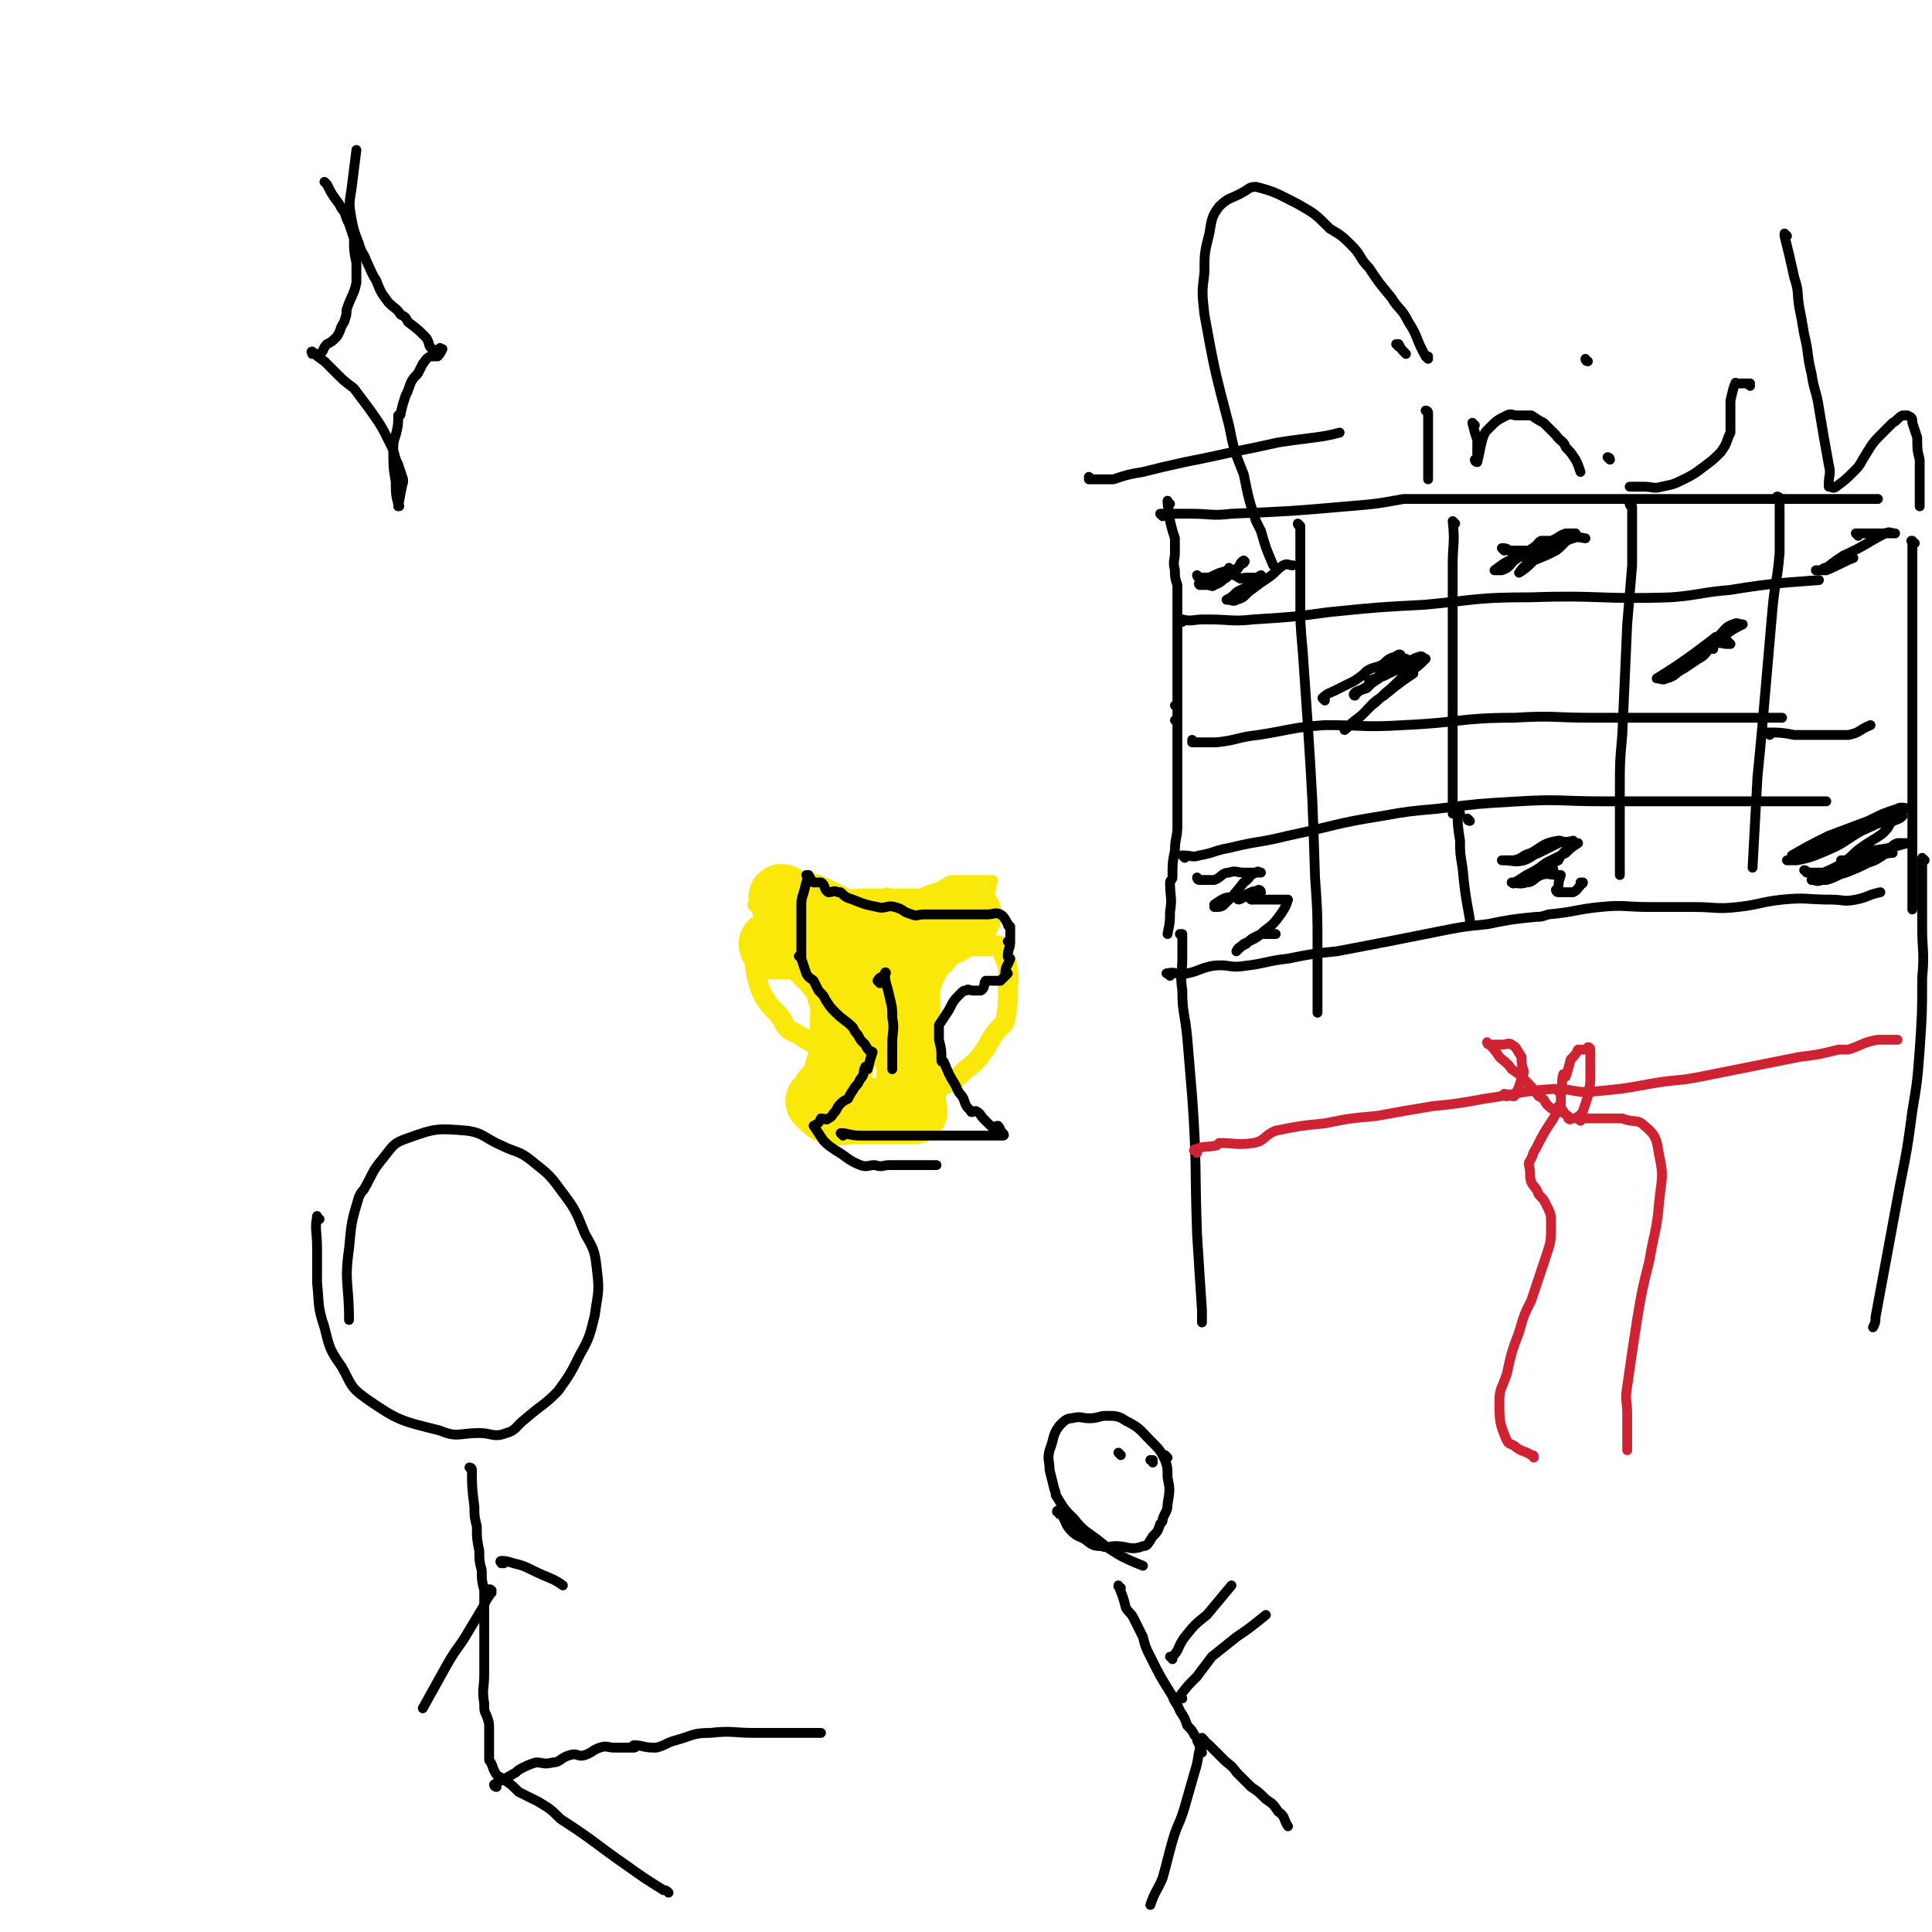 <svg viewBox='0 0 786 786' version='1.1' xmlns='http://www.w3.org/2000/svg' xmlns:xlink='http://www.w3.org/1999/xlink'><g fill='none' stroke='#000000' stroke-width='4' stroke-linecap='round' stroke-linejoin='round'><path d='M476,205c-1,0 -1,-1 -1,-1 0,0 0,0 0,0 0,0 0,0 0,0 0,1 0,0 0,0 0,0 0,0 0,0 0,0 0,0 0,0 0,1 0,-1 0,0 0,3 1,4 1,8 1,4 1,4 2,7 0,3 0,3 0,6 0,3 -1,3 0,7 0,3 0,3 1,6 0,0 0,0 0,0 0,7 0,7 0,15 0,4 0,4 0,7 0,1 0,1 0,2 0,3 0,3 0,6 0,5 0,5 0,9 0,0 0,0 0,0 0,2 0,2 0,4 0,0 0,0 0,0 0,3 0,3 0,6 0,0 0,0 0,0 0,1 0,0 -1,0 0,0 1,0 1,0 0,4 0,4 0,7 0,0 0,0 0,0 0,0 0,0 -1,-1 0,0 1,1 1,1 0,0 0,0 0,0 0,0 0,0 -1,-1 0,0 1,1 1,1 0,0 0,0 0,0 0,0 0,0 -1,-1 0,0 1,1 1,1 0,3 0,3 0,6 0,4 0,4 0,8 0,2 0,2 0,5 0,3 0,3 0,6 0,9 0,9 0,17 0,5 -1,5 -1,10 -1,5 -1,5 -1,11 0,1 -1,1 -1,2 0,6 1,6 0,12 0,4 0,4 -1,9 '/><path d='M473,210c0,0 -1,-1 -1,-1 0,0 0,0 1,0 0,0 0,0 0,0 0,1 -1,0 -1,0 0,0 0,0 1,0 1,0 1,0 3,0 4,0 4,0 8,0 9,0 9,1 17,0 24,-1 24,-1 47,-3 12,-1 12,-1 23,-3 2,0 2,0 5,0 11,0 11,0 23,0 11,0 11,0 22,0 12,0 12,0 23,0 14,0 14,0 29,0 6,0 6,0 13,0 12,0 12,0 25,0 14,0 14,0 28,0 7,0 7,0 13,0 6,0 6,0 12,0 '/><path d='M476,397c-1,-1 -1,-1 -1,-1 0,0 0,0 0,0 0,0 0,0 0,0 0,0 -1,0 0,0 3,-1 4,1 8,0 5,-1 5,-2 10,-3 7,-1 7,1 13,0 9,-1 9,-2 18,-3 10,-2 10,-2 20,-3 21,-4 21,-4 41,-8 10,-2 10,-2 20,-3 10,-2 10,-2 20,-3 2,0 2,0 5,-1 11,-1 11,-2 21,-3 10,-1 10,0 20,0 9,0 9,0 18,0 9,0 9,1 18,0 9,-1 9,-2 18,-3 10,-1 10,0 20,0 5,0 5,1 10,0 5,-1 5,-2 10,-3 '/><path d='M779,221c-1,0 -1,-1 -1,-1 -1,0 0,0 0,0 0,0 0,0 0,0 0,1 0,0 0,0 -1,0 0,0 0,0 0,0 0,0 0,0 0,1 0,0 0,0 -1,0 0,0 0,0 0,0 0,0 0,0 0,1 0,0 0,0 -1,0 0,0 0,0 0,0 0,0 0,0 0,1 0,0 0,0 -1,0 0,0 0,0 0,0 0,0 0,0 0,1 0,0 0,0 -1,0 0,0 0,0 0,0 0,0 0,0 0,15 0,15 0,30 0,2 0,2 0,4 0,12 0,12 0,24 0,12 0,12 0,24 0,12 0,12 0,24 0,10 0,10 0,21 0,11 0,16 0,23 '/><path d='M529,214c0,0 -1,0 -1,-1 0,0 1,1 1,1 0,0 0,0 0,0 0,0 -1,0 -1,-1 0,0 1,1 1,1 0,6 0,6 0,13 0,8 0,8 0,16 0,11 0,11 1,22 1,15 1,14 2,29 2,31 2,31 3,63 1,14 1,14 1,28 0,11 0,11 0,22 0,3 0,3 0,5 '/><path d='M592,213c0,0 -1,-1 -1,-1 0,0 0,0 0,0 0,0 0,0 0,0 1,1 0,0 0,0 0,0 0,0 0,0 1,9 0,9 0,18 0,4 0,4 0,9 0,9 0,9 0,18 0,17 0,17 0,34 0,20 0,20 0,40 '/><path d='M664,206c0,0 -1,0 -1,-1 0,0 0,1 1,1 0,0 0,0 0,0 0,0 -1,0 -1,-1 0,0 1,1 1,1 0,10 0,10 0,21 0,1 0,1 0,3 -1,12 -1,12 -2,24 -1,22 -1,22 -2,45 -1,11 -1,11 -1,22 0,18 0,18 0,35 '/><path d='M724,203c0,0 -1,-1 -1,-1 0,0 0,1 1,1 0,0 0,0 0,0 0,0 -1,-1 -1,-1 0,0 1,0 1,1 0,9 0,9 0,19 0,2 0,2 0,3 -1,12 -2,12 -3,24 -2,23 -2,23 -4,46 -1,11 -1,11 -2,21 -1,19 -1,19 -2,37 '/><path d='M481,253c0,0 -1,-1 -1,-1 0,0 0,0 1,0 0,0 0,0 0,0 0,1 -1,0 -1,0 0,0 0,0 1,0 4,1 4,0 9,0 1,0 1,0 1,0 10,0 10,1 19,0 16,-1 16,-1 31,-3 20,-2 20,-2 39,-3 21,-2 21,-3 43,-3 28,-1 28,1 57,0 12,-1 12,-2 24,-3 18,-3 24,-3 36,-4 '/><path d='M486,302c-1,0 -1,0 -1,-1 0,0 0,1 0,1 0,0 0,0 0,0 0,0 0,0 0,-1 0,0 0,1 0,1 1,0 1,0 3,0 3,0 3,0 7,0 9,-1 8,-2 17,-3 13,-2 13,-3 27,-4 16,0 16,1 32,0 23,-1 23,-3 45,-3 16,-1 16,0 31,0 21,0 21,0 42,0 18,0 18,0 36,0 '/><path d='M482,349c0,0 -1,-1 -1,-1 0,0 0,0 0,0 4,0 4,1 7,0 6,-1 6,-2 12,-3 12,-3 12,-2 24,-5 19,-4 19,-5 38,-8 11,-2 12,-2 23,-3 16,-2 16,-2 33,-3 17,-1 17,0 34,0 18,0 18,0 35,0 27,0 27,0 53,0 2,0 2,0 3,0 '/><path d='M488,358c0,0 -1,-1 -1,-1 0,0 0,1 1,1 0,0 0,0 0,0 0,0 -1,-1 -1,-1 0,0 0,1 1,1 0,0 0,0 0,0 1,0 1,0 3,0 2,0 2,0 3,0 3,-1 3,-3 6,-3 3,-1 3,0 6,0 3,0 3,0 5,0 1,0 1,0 2,0 0,0 0,0 0,0 -1,0 -1,-1 -2,0 -3,1 -2,2 -5,4 -4,5 -4,5 -8,9 -1,1 -2,1 -3,1 0,0 0,0 -1,0 0,0 0,0 0,0 1,0 0,0 0,-1 3,-2 4,-3 7,-3 2,-1 2,1 3,1 3,-1 2,-2 5,-3 2,-1 2,0 4,0 0,0 0,0 0,0 0,0 0,-1 -1,-1 -1,1 -1,2 -3,4 0,0 0,0 0,0 0,0 0,-1 -1,-1 0,0 1,1 1,1 2,0 2,0 4,0 2,0 2,0 5,0 1,0 1,0 3,0 2,0 2,0 3,0 0,0 0,0 0,0 -1,3 -1,3 -3,6 -3,4 -3,4 -7,7 -3,3 -4,3 -8,5 -2,2 -2,1 -3,3 0,0 0,0 0,0 2,-2 2,-2 4,-3 2,-2 2,-2 4,-3 2,-1 2,-1 4,-1 2,0 2,0 3,0 1,0 1,0 1,0 '/><path d='M488,235c0,0 -1,-1 -1,-1 0,0 0,1 1,1 0,0 0,0 0,0 0,0 -1,-1 -1,-1 0,0 0,1 1,1 0,0 0,0 0,0 2,0 2,0 4,0 5,-1 5,-1 10,-3 2,-1 2,-2 4,-3 0,0 0,0 0,-1 0,0 0,0 0,0 1,1 0,0 0,0 -2,1 -1,2 -3,4 -2,1 -2,1 -4,3 -2,1 -2,2 -5,3 -1,1 -1,0 -3,0 -2,0 -2,0 -3,0 0,0 0,0 0,0 1,0 -1,0 0,-1 1,-1 2,-1 4,-2 4,-2 4,-2 8,-3 1,0 0,0 1,0 0,0 0,0 0,0 0,0 -1,-1 -1,-1 0,0 0,0 1,1 0,0 0,0 0,0 0,0 -1,-1 -1,-1 0,0 0,0 1,1 0,0 0,0 0,0 1,2 1,2 3,3 1,1 1,0 3,0 2,0 2,0 4,0 1,0 1,0 2,0 0,0 0,0 0,0 1,0 0,-1 0,-1 -2,1 -2,2 -5,4 -2,2 -2,1 -5,3 -2,2 -2,2 -4,3 0,0 0,0 0,0 2,0 3,1 4,0 4,-1 3,-2 6,-4 4,-3 4,-3 7,-5 3,-2 3,-3 6,-5 2,-1 2,0 4,0 0,0 0,0 0,0 '/><path d='M539,285c0,0 -1,-1 -1,-1 0,0 1,0 1,0 0,0 0,0 0,0 0,1 -1,0 -1,0 2,-2 3,-2 5,-3 4,-2 4,-2 8,-4 3,-2 3,-2 5,-4 3,-2 4,-1 7,-3 2,-2 2,-2 5,-3 1,-1 2,-1 2,0 0,1 -2,2 -4,4 -2,2 -2,2 -4,4 -1,1 -1,1 -1,1 -3,2 -3,2 -6,4 -2,1 -2,1 -4,3 0,0 0,0 0,0 1,0 -1,0 0,-1 1,-1 2,-1 5,-2 3,-3 3,-3 6,-5 3,-2 3,-2 6,-3 2,-2 2,-2 4,-4 0,0 0,0 0,0 0,1 0,0 -1,0 -4,2 -4,3 -9,6 -2,2 -2,2 -4,3 0,1 0,1 0,1 0,0 0,0 0,0 0,0 -1,0 -1,-1 2,-1 3,-1 6,-2 4,-2 4,-2 7,-3 4,-3 4,-4 8,-5 1,0 1,1 2,1 0,0 0,0 0,0 -3,3 -3,3 -6,5 -4,3 -4,3 -8,7 -4,3 -4,4 -8,7 -5,5 -5,5 -11,10 0,0 0,0 0,0 0,0 0,0 0,0 3,-3 3,-3 7,-6 4,-4 4,-5 9,-8 6,-5 9,-7 12,-9 '/><path d='M598,334c0,0 -1,-1 -1,-1 0,0 0,1 1,1 0,0 0,0 0,0 0,0 -1,-1 -1,-1 '/><path d='M594,331c0,0 -1,-1 -1,-1 0,0 1,0 1,1 0,0 0,0 0,0 0,0 -1,-1 -1,-1 0,0 1,0 1,1 0,0 0,0 0,0 0,0 -1,-1 -1,-1 0,5 0,6 1,12 0,5 0,5 1,11 1,10 1,10 3,21 0,1 0,1 0,1 '/><path d='M632,354c0,-1 -1,-1 -1,-1 0,-1 0,0 0,0 0,0 0,0 0,0 1,0 0,0 0,0 0,-1 0,0 0,0 0,0 0,0 0,0 1,0 -1,0 0,0 0,-2 1,-2 3,-3 1,-2 1,-2 2,-3 2,-2 2,-2 4,-5 0,0 0,0 0,0 -3,1 -4,0 -6,1 -4,2 -4,2 -8,4 -3,1 -3,2 -6,3 -4,1 -4,0 -9,0 0,0 0,0 0,0 0,0 0,0 0,0 2,0 2,0 5,0 4,-1 3,-2 7,-3 5,-3 5,-4 11,-5 2,0 2,1 3,1 3,1 3,0 5,0 0,0 0,0 0,0 -3,2 -3,2 -5,4 -4,2 -4,2 -8,4 -4,3 -4,3 -8,5 -3,2 -3,2 -5,3 0,0 0,0 0,0 0,1 -1,0 -1,0 2,0 3,1 6,0 3,0 3,-2 6,-3 3,-1 3,0 7,0 0,0 0,0 1,0 0,0 0,0 0,0 -1,3 -1,3 -1,7 0,0 0,0 0,0 0,0 -1,-1 -1,-1 0,0 0,1 1,1 1,0 1,0 2,0 2,0 2,0 4,0 2,-1 2,-2 4,-4 0,0 0,0 0,0 0,1 -1,0 -1,0 '/><path d='M612,224c0,0 0,-1 -1,-1 0,0 1,0 1,1 0,0 0,0 0,0 0,0 -1,-1 -1,-1 1,0 2,0 3,1 2,0 2,0 4,0 2,0 3,0 5,0 2,-1 2,-3 4,-4 1,0 1,0 3,0 0,0 0,0 0,0 -1,0 -1,0 -2,0 -3,2 -3,2 -6,4 -3,2 -3,2 -6,4 -2,2 -2,3 -5,4 -1,0 -2,0 -3,0 0,0 0,0 0,0 4,-3 4,-3 8,-5 3,-1 3,0 7,-2 4,-2 3,-2 8,-5 3,-1 3,-2 6,-3 2,0 4,0 4,0 -1,1 -3,1 -6,3 -3,2 -3,2 -7,4 -3,2 -3,3 -6,5 -1,0 -1,0 -1,1 -2,1 -2,2 -3,3 0,0 0,0 0,0 3,-2 3,-2 6,-5 5,-2 5,-2 9,-4 4,-3 3,-4 7,-5 2,-1 4,0 5,0 '/><path d='M704,262c-1,0 -1,0 -1,-1 -1,0 0,1 0,1 0,0 0,0 0,0 0,0 0,0 0,-1 -1,0 0,1 0,1 0,0 0,0 0,0 -3,0 -3,-1 -5,0 -4,2 -3,4 -7,6 -3,2 -3,2 -6,4 -4,2 -3,3 -7,4 -2,1 -2,0 -4,0 0,0 0,0 0,0 8,-5 8,-5 15,-10 4,-3 4,-3 8,-6 1,-1 1,-1 2,-1 3,-3 3,-4 6,-5 2,-1 2,0 4,0 0,0 0,0 0,0 -4,2 -4,2 -8,5 -5,3 -5,3 -9,6 -5,3 -4,4 -9,7 -3,1 -3,1 -6,3 0,0 0,0 0,0 1,0 1,0 2,0 3,-2 3,-3 5,-5 5,-3 5,-3 10,-6 2,-1 2,0 3,0 0,-1 0,0 0,0 0,0 0,0 0,0 '/><path d='M756,218c0,0 -1,-1 -1,-1 0,0 0,0 1,0 0,0 0,0 0,0 0,1 -1,0 -1,0 0,0 0,0 1,0 0,0 0,0 0,0 2,0 2,0 4,0 3,0 3,0 6,0 1,0 1,0 2,0 2,0 2,0 3,0 0,0 0,0 0,0 -2,0 -2,-1 -4,0 -8,4 -8,5 -17,9 -3,2 -3,2 -7,5 -1,0 -1,0 -2,1 -1,0 -3,0 -2,0 0,0 2,0 4,0 5,-2 8,-4 11,-5 '/><path d='M720,299c0,0 0,-1 -1,-1 0,0 1,0 1,1 0,0 0,0 0,0 0,0 -1,-1 -1,-1 5,0 6,0 11,1 1,0 1,0 2,0 7,0 7,0 14,0 3,0 3,0 6,0 5,-1 4,-2 9,-4 '/><path d='M735,355c0,0 0,-1 -1,-1 0,0 1,0 1,1 0,0 0,0 0,0 1,0 1,0 2,0 3,0 3,0 5,0 7,-3 7,-4 14,-6 2,-1 3,-1 5,-1 2,0 2,0 4,0 1,0 1,0 1,0 0,0 0,0 0,0 -3,2 -3,2 -6,3 -4,2 -4,2 -9,4 -4,1 -4,2 -8,3 -3,0 -3,0 -6,0 0,0 0,0 0,0 2,0 2,1 4,0 4,-2 4,-3 8,-5 4,-2 5,-2 9,-3 6,-2 6,-2 11,-3 1,0 1,0 1,0 0,0 0,0 0,0 -3,0 -3,-1 -5,0 -4,1 -4,1 -8,3 -5,1 -5,1 -9,3 -5,2 -6,3 -10,5 0,0 0,-2 1,-2 2,0 3,1 6,0 3,-1 2,-2 6,-3 4,-2 4,-1 8,-3 4,-2 4,-2 8,-3 3,-2 2,-3 5,-4 2,0 2,0 4,0 0,0 0,0 0,0 -7,2 -7,2 -14,3 -1,0 -1,0 -2,1 -4,1 -4,2 -8,3 -2,0 -3,0 -3,0 0,0 1,0 2,0 3,-2 3,-3 6,-5 4,-3 5,-3 9,-6 2,-2 2,-2 3,-4 2,-2 3,-1 5,-3 0,0 0,0 0,0 -5,2 -5,2 -10,3 -11,5 -11,5 -23,10 -4,2 -4,2 -8,4 -2,1 -2,1 -5,1 0,0 -1,0 -1,0 1,0 2,0 4,0 5,-1 5,-1 10,-3 7,-3 7,-3 13,-7 5,-3 5,-3 10,-6 4,-3 4,-3 8,-5 1,-1 4,0 4,0 0,0 -2,-1 -4,0 -6,2 -6,2 -12,5 -8,3 -8,3 -16,6 -8,4 -8,4 -15,8 '/><path d='M481,381c0,0 -1,-1 -1,-1 0,0 0,0 1,0 0,0 0,0 0,0 0,1 -1,0 -1,0 0,0 0,0 1,0 0,0 0,0 0,0 0,5 0,5 0,10 0,6 -1,6 0,13 0,9 1,9 2,19 1,12 1,12 2,24 2,28 1,28 2,56 1,16 1,16 2,31 0,3 0,3 0,5 '/><path d='M783,350c0,0 -1,-1 -1,-1 0,0 0,1 0,1 0,0 0,0 0,0 1,0 0,-1 0,-1 0,0 0,1 0,1 0,0 0,0 0,0 0,7 0,7 0,15 0,6 0,6 0,12 0,10 1,10 0,21 0,14 0,14 -1,29 -1,13 -1,13 -3,25 -2,15 -2,15 -5,30 -5,27 -5,27 -10,54 0,2 0,2 -1,4 '/></g>
<g fill='none' stroke='#CF2233' stroke-width='4' stroke-linecap='round' stroke-linejoin='round'><path d='M487,469c0,-1 -1,-1 -1,-1 0,-1 0,0 0,0 0,0 0,0 0,0 1,0 -1,0 0,0 3,-2 4,-1 9,-2 1,-1 1,-1 1,-1 7,0 7,1 14,0 5,-1 4,-3 9,-5 10,-2 10,-2 20,-3 10,-2 10,-2 21,-3 11,-2 11,-2 23,-4 10,-1 10,-1 21,-3 14,-2 14,-3 28,-4 9,0 9,2 17,1 11,-1 11,-1 22,-3 11,-2 11,-1 21,-3 20,-4 20,-4 40,-8 8,-1 8,-1 16,-3 2,0 2,0 4,0 6,-2 6,-3 12,-4 4,0 4,0 8,0 '/><path d='M613,446c0,0 -1,-1 -1,-1 0,0 0,0 1,1 0,0 0,0 0,0 0,0 -1,-1 -1,-1 1,0 2,1 4,1 1,-1 1,-2 2,-4 0,0 0,0 0,0 1,-3 1,-3 2,-6 0,0 0,0 0,0 -1,-3 -1,-3 -1,-6 0,0 0,0 0,0 -2,-3 -2,-4 -4,-5 -1,-1 -2,0 -4,0 -1,0 -1,0 -3,0 -1,0 -1,0 -2,0 0,0 0,0 0,0 0,0 0,0 0,0 0,0 -1,0 -1,-1 0,0 0,1 1,1 2,2 2,2 4,5 2,2 3,2 5,5 3,2 3,2 5,4 3,3 3,3 6,7 2,1 2,1 3,3 2,2 2,2 4,3 1,1 1,0 3,0 0,0 0,0 0,0 0,0 -1,-1 -1,0 1,1 2,1 4,3 0,0 0,0 0,0 0,1 -1,0 -1,0 0,0 0,0 1,0 0,0 0,0 0,0 0,1 -1,0 -1,0 1,0 2,0 3,0 0,0 0,0 0,0 1,-1 2,-1 3,-3 1,-3 1,-3 2,-6 0,-3 1,-3 1,-7 0,-3 0,-3 0,-6 0,0 0,0 0,0 0,-3 0,-3 0,-6 0,0 0,0 0,0 0,0 0,-1 -1,-1 0,0 1,0 1,1 0,0 0,0 0,0 0,0 0,-1 -1,-1 0,0 1,0 1,1 -1,0 -1,0 -3,0 -1,0 -1,0 -2,0 0,0 0,0 0,0 -1,2 -1,2 -3,4 0,0 0,0 0,0 -1,4 -1,4 -2,7 0,0 0,0 0,0 0,0 0,-1 -1,-1 -1,3 0,4 -1,7 0,0 0,0 0,0 0,0 0,0 -1,0 0,0 1,0 1,0 0,3 0,3 0,6 0,0 0,0 0,0 0,1 0,0 -1,0 0,0 1,0 1,0 0,0 0,0 0,0 -2,3 -2,3 -3,5 -4,6 -4,6 -7,12 -2,3 -1,3 -3,6 0,1 0,1 0,1 0,0 0,0 0,0 1,4 0,4 1,7 1,2 2,2 3,5 2,2 2,2 3,4 2,4 2,4 2,8 0,7 0,7 -2,13 -3,9 -3,9 -6,18 -3,6 -3,6 -5,13 -3,8 -3,8 -5,17 -2,6 -3,6 -3,11 0,8 0,9 3,16 1,2 2,1 4,3 3,2 3,1 6,3 1,0 1,0 1,1 '/><path d='M643,456c0,0 -1,-1 -1,-1 0,0 0,0 0,0 0,0 0,0 0,0 4,0 4,0 8,0 4,0 4,0 8,0 1,0 1,0 2,0 5,2 6,0 9,3 5,4 5,6 6,12 2,9 1,9 0,19 -1,12 -2,12 -4,24 -3,12 -3,12 -5,24 -2,13 -2,13 -4,27 -1,6 0,6 0,11 0,7 0,7 0,15 '/></g>
<g fill='none' stroke='#FAE80B' stroke-width='4' stroke-linecap='round' stroke-linejoin='round'><path d='M307,369c0,0 -1,0 -1,-1 0,0 0,1 1,1 0,0 0,0 0,0 0,0 -1,0 -1,-1 0,0 0,1 1,1 2,3 2,3 5,6 1,1 1,1 3,3 1,1 1,1 2,2 2,1 2,2 3,3 3,5 3,5 6,9 2,2 2,2 2,4 2,3 2,3 3,7 1,4 2,4 2,8 1,3 0,3 0,6 0,2 0,2 0,5 -1,3 -1,3 -2,6 0,0 0,0 0,0 -1,3 -1,3 -2,7 0,0 0,0 0,0 -1,3 -1,3 -3,6 0,0 0,0 0,0 1,0 0,-1 0,-1 -1,2 -1,3 -2,6 0,0 0,0 0,0 0,0 0,-1 -1,-1 0,0 1,0 1,1 0,0 0,0 0,0 0,0 0,-1 -1,-1 0,0 1,0 1,1 0,0 0,0 0,0 0,0 0,-1 -1,-1 0,0 1,0 1,1 0,0 0,0 0,0 0,0 -1,-1 -1,-1 2,0 3,1 5,1 2,0 2,0 5,0 3,0 3,0 5,0 3,-1 3,-3 6,-4 3,0 4,0 7,0 2,0 2,0 4,0 2,0 2,0 5,0 2,0 2,0 4,0 2,0 2,0 4,0 3,0 3,0 6,0 1,0 1,0 2,0 0,0 0,0 0,0 0,0 0,0 0,0 1,1 0,0 0,0 0,0 0,0 0,0 0,0 0,0 0,0 1,1 0,0 0,0 0,0 0,0 0,0 0,0 0,0 0,0 1,1 0,0 0,0 0,0 0,1 0,0 0,-3 0,-4 -1,-7 -1,-7 -2,-7 -3,-13 0,0 0,0 -1,0 0,0 0,0 0,0 -1,-4 -1,-4 -2,-8 0,0 0,0 0,0 -1,-5 -1,-5 -2,-10 0,0 0,0 0,0 0,-1 0,-1 1,-3 0,0 0,0 0,0 0,-3 0,-3 0,-6 0,0 0,0 0,0 0,0 -1,0 -1,-1 0,-3 0,-3 1,-6 0,0 0,0 0,0 0,0 -1,0 -1,0 0,0 0,0 1,0 0,0 0,0 0,0 0,0 -1,0 -1,0 0,0 0,0 1,0 0,0 0,0 0,0 0,0 -1,0 -1,0 0,0 0,0 1,0 0,0 0,0 0,0 0,0 -1,0 -1,0 0,-3 0,-3 1,-6 0,0 0,0 0,0 0,0 -1,-1 -1,-1 0,0 0,1 1,1 0,0 0,0 0,0 0,0 -1,-1 -1,-1 0,0 0,1 1,1 0,0 0,0 0,0 0,0 -1,-1 -1,-1 0,0 0,1 1,1 0,0 0,0 0,0 0,0 -1,-1 -1,-1 0,0 1,1 1,1 -1,-2 -1,-3 -3,-5 -1,-2 -1,-2 -3,-3 -5,-2 -5,-2 -11,-3 -3,-1 -3,0 -6,0 -4,0 -4,0 -8,0 -2,0 -2,0 -5,0 -2,0 -2,0 -4,0 -3,0 -3,0 -6,0 -2,0 -2,0 -5,0 -3,0 -3,0 -5,0 -1,0 -1,0 -1,0 0,0 0,0 0,0 -1,0 -1,0 -3,0 0,0 0,0 0,0 1,0 0,-1 0,-1 0,0 0,0 0,1 0,0 0,0 0,0 6,0 6,0 12,0 1,0 1,0 1,0 4,0 4,0 8,0 4,0 4,0 8,0 4,0 4,0 8,0 3,-1 3,-2 6,-4 5,-2 7,-3 10,-4 '/><path d='M364,384c0,0 0,-1 -1,-1 0,0 1,0 1,0 0,0 0,0 0,0 0,1 0,0 -1,0 0,0 1,0 1,0 0,0 0,0 0,0 0,1 -1,1 -1,0 0,-4 0,-4 1,-8 0,-2 1,-2 1,-4 0,0 0,0 0,0 2,-3 2,-4 5,-5 5,-3 5,-3 11,-5 3,-1 3,-2 6,-3 2,0 2,0 5,0 1,0 1,0 1,0 2,0 2,0 5,0 2,0 2,0 3,0 2,0 2,0 3,0 0,0 0,0 0,0 -1,3 0,3 -2,6 -2,5 -2,5 -5,8 -2,2 -3,2 -6,3 -3,3 -2,3 -5,5 -3,2 -3,3 -5,5 -2,2 -2,2 -5,3 '/></g>
<g fill='none' stroke='#FAE80B' stroke-width='27' stroke-linecap='round' stroke-linejoin='round'><path d='M315,385c0,0 -1,0 -1,-1 0,0 0,1 1,1 0,0 0,0 0,0 0,0 -1,0 -1,-1 0,0 0,1 1,1 0,0 0,0 0,0 2,0 2,0 4,0 2,0 2,0 4,0 1,0 1,-1 3,0 2,1 2,2 4,3 2,2 2,2 4,4 3,2 2,3 5,5 0,1 0,1 1,1 0,0 0,0 0,0 1,5 2,5 3,11 1,2 0,2 0,5 0,3 0,3 0,6 0,3 1,3 0,7 0,3 0,3 -1,6 0,0 0,0 0,0 -1,4 -1,4 -3,8 0,0 0,0 0,0 -1,2 -1,2 -3,3 0,0 0,0 0,0 -1,2 -1,2 -2,5 0,0 0,0 0,0 0,0 0,0 -1,-1 0,0 1,1 1,1 0,0 0,0 0,0 0,0 0,0 -1,-1 0,0 1,1 1,1 0,0 0,0 0,0 0,0 0,0 -1,-1 0,0 1,1 1,1 0,0 0,0 0,0 0,0 -1,-1 -1,-1 2,1 2,3 5,4 4,1 4,0 9,0 2,0 2,0 4,0 2,0 2,0 4,0 0,0 0,0 1,0 2,0 2,0 4,0 1,0 1,0 3,0 2,0 2,0 3,0 2,0 2,0 3,0 0,0 0,0 0,0 2,0 2,0 3,0 0,0 0,0 0,0 0,0 0,0 0,0 0,0 0,0 0,0 0,0 0,0 0,0 0,0 0,0 0,0 0,0 0,0 0,0 0,0 0,0 0,0 0,0 0,0 0,0 -1,-3 0,-3 -1,-6 0,0 0,0 0,0 0,-4 0,-4 -1,-8 0,-5 0,-5 0,-9 0,0 0,0 0,0 -1,-3 -1,-3 -2,-6 0,-3 0,-3 0,-6 0,0 0,0 0,0 0,-3 0,-3 0,-6 0,0 0,0 0,0 1,0 0,0 0,-1 0,-3 0,-3 0,-6 0,0 0,0 0,0 1,-3 1,-3 2,-6 0,-3 1,-3 2,-5 1,-2 1,-3 3,-5 1,-2 1,-1 3,-3 1,-2 1,-2 3,-4 1,-1 1,-2 2,-2 2,-1 2,0 3,0 2,-1 2,-2 3,-4 0,0 0,0 0,0 1,0 1,0 2,0 0,0 0,0 0,0 2,-1 2,-1 3,-3 0,0 0,0 0,0 0,1 0,0 -1,0 0,0 1,0 1,0 0,0 0,0 0,0 0,1 0,0 -1,0 0,0 1,0 1,0 0,0 0,0 0,0 0,1 0,0 -1,0 0,0 1,0 1,0 0,0 0,0 0,0 0,1 0,0 -1,0 0,0 1,0 1,0 0,0 0,0 0,0 0,1 0,0 -1,0 0,0 1,0 1,0 0,0 0,0 0,0 0,1 0,0 -1,0 0,0 1,0 1,0 0,0 0,0 0,0 0,1 0,0 -1,0 0,0 1,0 1,0 0,0 0,0 0,0 -2,0 -2,0 -3,0 -4,1 -4,2 -8,3 -2,1 -3,0 -5,0 0,0 0,0 -1,0 -3,0 -3,0 -7,0 -2,0 -2,0 -4,0 -4,0 -4,0 -7,0 -4,0 -4,0 -8,0 -4,0 -4,1 -8,0 -4,-1 -4,-2 -9,-4 -2,-1 -2,-1 -4,-2 -2,-1 -2,0 -5,0 -2,0 -2,1 -4,0 -1,-1 -1,-2 -2,-3 0,0 0,0 0,0 0,0 0,-1 -1,-1 0,0 1,1 1,1 0,0 0,0 0,0 0,0 0,-1 -1,-1 0,0 1,1 1,1 0,0 0,0 0,0 0,0 0,-1 -1,-1 0,0 1,1 1,1 0,0 0,0 0,0 0,0 0,-1 -1,-1 0,0 1,1 1,1 0,0 0,0 0,0 0,0 0,-1 -1,-1 0,0 1,1 1,1 0,0 0,0 0,0 0,0 0,-1 -1,-1 0,0 1,1 1,1 0,0 0,0 0,0 1,3 1,3 1,6 0,0 0,0 0,0 1,3 1,3 3,5 2,2 2,2 4,4 2,1 2,1 4,2 3,2 3,2 7,4 '/><path d='M354,400c0,0 0,-1 -1,-1 0,0 1,0 1,0 0,0 0,0 0,0 0,1 0,0 -1,0 0,0 1,0 1,0 0,0 0,0 0,0 0,1 0,0 -1,0 0,0 1,0 1,0 1,1 2,0 3,0 2,0 3,0 4,0 '/><path d='M369,397c0,-1 0,-1 -1,-1 0,0 1,0 1,0 0,0 0,0 0,0 0,0 0,0 -1,0 0,0 1,0 1,0 0,0 0,0 0,0 0,8 0,12 0,16 '/></g>
<g fill='none' stroke='#FAE80B' stroke-width='8' stroke-linecap='round' stroke-linejoin='round'><path d='M338,384c0,0 -1,-1 -1,-1 0,0 0,0 1,0 0,0 0,0 0,0 0,1 0,0 -1,0 -1,0 -1,1 -2,0 -1,-1 -1,-1 -2,-3 -2,-2 -2,-3 -5,-4 0,-1 0,1 -2,1 -1,0 -1,0 -3,0 -2,0 -2,0 -4,0 -2,0 -2,0 -3,0 -1,0 -2,-1 -3,0 -1,1 -1,2 -2,3 -1,2 -1,2 -3,3 0,0 0,0 0,0 1,1 0,-1 0,0 -1,2 -1,3 -1,7 0,0 0,0 0,0 0,4 0,4 1,8 1,4 1,4 3,8 2,3 2,3 5,6 3,3 2,4 5,7 4,2 4,2 7,4 5,3 5,2 10,4 3,2 3,3 6,3 2,1 2,0 5,0 3,0 3,0 6,0 '/><path d='M381,385c0,0 -1,0 -1,-1 0,0 1,1 1,1 0,0 0,0 0,0 0,0 -1,0 -1,-1 0,0 0,1 1,1 1,0 1,0 2,0 3,0 3,0 6,0 2,0 2,0 4,0 2,0 2,0 4,0 0,0 0,0 1,0 2,0 2,0 3,0 3,0 4,-1 6,0 1,1 1,2 1,3 1,3 2,3 2,7 1,3 0,4 0,8 0,6 0,6 -1,12 -1,3 -2,2 -4,5 -3,4 -2,4 -5,8 -3,4 -3,4 -7,7 -4,4 -4,4 -10,7 -1,1 -2,0 -3,0 -1,1 -1,0 -1,0 '/></g>
<g fill='none' stroke='#000000' stroke-width='4' stroke-linecap='round' stroke-linejoin='round'><path d='M358,400c0,0 -1,-1 -1,-1 0,0 0,0 1,0 0,0 0,0 0,0 0,1 -1,0 -1,0 0,0 0,0 1,0 0,0 0,0 0,0 0,1 -1,0 -1,0 0,0 0,0 1,0 0,0 0,0 0,0 0,1 -1,0 -1,0 0,0 0,0 1,0 0,0 0,0 0,0 0,1 -1,0 -1,0 0,0 0,0 1,0 0,0 0,0 0,0 0,1 -1,0 -1,0 1,-2 2,-1 3,-3 0,0 0,0 0,0 1,0 0,-1 0,0 0,4 1,5 2,10 1,4 1,4 1,8 1,5 0,5 0,11 0,2 0,2 0,3 0,3 0,3 0,7 0,0 0,0 0,0 '/><path d='M130,496c-1,0 -1,-1 -1,-1 0,0 0,0 0,0 0,0 0,0 0,0 0,1 0,-1 0,0 -1,5 0,6 0,13 0,7 0,7 0,14 1,9 0,9 3,18 2,8 2,9 7,16 4,7 3,8 10,13 13,9 14,9 30,13 7,3 8,1 16,1 5,0 6,2 11,0 4,-1 4,-3 8,-6 7,-6 7,-5 13,-11 5,-7 5,-7 9,-15 4,-7 4,-8 6,-16 1,-8 2,-9 1,-17 -1,-9 -1,-9 -5,-16 -4,-10 -4,-10 -10,-18 -5,-7 -6,-7 -12,-12 -5,-4 -6,-3 -12,-6 -7,-3 -7,-5 -14,-6 -12,-1 -13,-1 -24,3 -6,2 -6,3 -10,8 -5,6 -4,6 -8,13 -1,1 -1,1 -2,3 -3,10 -3,10 -4,21 -2,14 0,14 0,29 '/><path d='M192,598c0,0 -1,-1 -1,-1 0,0 0,0 1,1 0,0 0,0 0,0 0,0 -1,-1 -1,-1 0,0 0,0 1,1 0,0 0,0 0,0 0,0 -1,-1 -1,-1 0,0 0,0 1,1 0,0 0,0 0,0 0,0 -1,-1 -1,-1 0,0 1,0 1,1 0,7 0,7 1,15 0,4 0,4 1,8 0,5 0,5 1,10 0,4 0,4 1,8 0,4 0,4 1,8 0,6 0,6 0,11 0,6 0,6 0,11 0,6 0,6 0,12 0,6 -1,6 0,12 0,3 0,3 1,5 0,0 0,0 0,0 1,3 1,3 1,5 0,0 0,0 0,0 0,3 0,3 0,6 0,0 0,0 0,0 0,1 0,0 0,0 0,0 0,0 0,0 0,3 0,4 0,7 0,0 0,0 0,0 0,0 0,-1 0,-1 0,0 0,1 0,1 0,0 0,0 0,0 0,0 0,-1 0,-1 0,0 0,1 0,1 0,0 0,0 0,0 0,0 0,-1 0,-1 0,0 0,1 0,1 0,0 0,0 0,0 0,0 0,-1 0,-1 0,0 0,1 0,1 0,0 0,0 0,0 0,0 0,-1 0,-1 0,0 0,1 0,1 0,0 0,0 0,0 2,3 1,3 3,6 1,1 2,1 3,2 3,2 3,2 6,5 4,2 4,2 8,4 5,3 5,3 9,7 14,9 14,10 27,19 7,5 7,5 15,10 1,0 1,0 2,1 '/><path d='M202,727c0,0 -1,0 -1,-1 0,0 0,1 1,1 0,0 0,0 0,0 0,0 -1,0 -1,-1 3,-2 4,-2 9,-5 1,-1 1,-1 3,-2 2,-1 2,-1 5,-2 3,0 3,1 7,0 3,0 3,-2 7,-3 3,-1 3,1 6,0 3,-1 3,-2 6,-3 3,-1 3,0 6,0 2,0 2,0 3,0 1,0 1,0 3,0 1,0 1,0 2,0 0,0 0,0 0,0 1,0 -1,-1 0,-1 3,0 4,1 8,1 1,0 1,0 1,0 4,-1 4,-2 8,-3 7,-2 7,-3 14,-3 9,-1 9,0 18,0 14,0 20,0 27,0 '/><path d='M200,648c0,-1 -1,-1 -1,-1 0,-1 0,0 1,0 0,0 0,0 0,0 0,0 -1,0 -1,0 0,-1 0,0 1,0 0,0 0,0 0,0 0,0 -1,0 -1,0 0,-1 0,0 1,0 0,0 0,0 0,0 0,0 -1,0 -1,0 0,-1 0,0 1,0 0,0 0,0 0,0 0,0 -1,0 -1,0 0,-1 1,0 1,0 -1,3 -2,3 -3,6 -3,5 -3,5 -6,10 -4,7 -5,7 -9,14 -5,9 -5,9 -10,18 '/><path d='M205,636c-1,0 -1,0 -1,-1 0,0 0,1 0,1 0,0 0,0 0,0 0,0 0,0 0,-1 0,0 0,1 0,1 0,0 0,0 0,0 0,0 -1,-1 0,-1 1,0 2,0 5,1 4,1 4,1 8,3 6,3 8,3 12,6 '/><path d='M456,646c-1,0 -1,-1 -1,-1 0,0 0,0 0,0 0,0 0,0 0,0 0,1 0,0 0,0 0,0 0,0 0,0 2,5 2,5 3,9 1,2 2,2 3,4 2,4 2,4 4,8 1,4 1,4 3,8 4,8 4,8 9,16 1,3 2,3 3,6 2,3 2,3 3,6 2,2 2,2 3,4 1,1 1,1 1,2 1,2 1,2 2,5 0,0 0,0 0,0 '/><path d='M490,710c0,0 -1,-1 -1,-1 0,0 0,0 0,0 0,0 0,0 0,0 1,1 0,0 0,0 0,0 0,0 0,0 0,0 0,0 0,0 1,1 0,-1 0,0 -2,5 -1,6 -3,12 -2,7 -2,7 -4,14 -2,7 -3,7 -5,14 -2,7 -2,8 -4,15 -2,5 -3,5 -5,11 '/><path d='M490,708c0,0 -1,-1 -1,-1 0,0 0,1 0,1 0,0 0,0 0,0 1,0 0,-1 0,-1 0,0 0,1 0,1 0,0 0,0 0,0 2,1 2,1 4,3 2,2 2,2 5,5 2,2 3,2 5,5 3,3 3,3 6,6 3,2 3,2 6,5 3,2 3,2 5,5 3,2 2,3 4,6 '/><path d='M481,691c-1,0 -1,-1 -1,-1 0,0 0,0 0,0 0,0 0,0 0,0 0,1 0,0 0,0 0,0 0,0 0,0 0,0 0,0 0,0 3,-4 3,-4 7,-8 3,-4 3,-4 6,-8 5,-4 5,-4 10,-8 6,-4 7,-5 12,-9 '/><path d='M477,675c0,0 0,-1 -1,-1 0,0 1,0 1,0 0,0 0,0 0,0 0,1 0,0 -1,0 0,0 1,0 1,0 3,-3 2,-4 5,-8 4,-5 4,-5 9,-9 5,-6 5,-6 10,-12 '/><path d='M431,616c0,-1 -1,-1 -1,-1 0,-1 1,0 1,0 0,0 0,0 0,0 0,0 -1,0 -1,0 0,-1 1,0 1,0 0,0 0,0 0,0 3,4 2,5 5,8 2,2 3,2 5,3 3,2 3,3 7,3 3,1 3,0 6,0 5,0 6,2 11,0 2,0 2,-1 4,-4 2,-2 2,-2 3,-5 1,-1 1,-1 1,-2 1,-3 2,-3 2,-6 1,-6 1,-6 0,-11 0,-4 0,-4 -1,-7 -2,-4 -2,-4 -6,-8 -4,-4 -4,-5 -10,-8 -3,-2 -4,-2 -8,-2 -3,0 -3,1 -7,1 -3,0 -3,-1 -7,0 -2,0 -3,1 -5,3 -3,4 -2,5 -4,10 -1,4 0,4 0,8 1,4 1,4 2,8 1,2 0,2 1,3 3,5 3,5 7,9 4,5 5,5 9,8 5,4 5,4 10,7 4,2 4,2 9,4 '/><path d='M456,592c-1,-1 -1,-1 -1,-1 0,0 0,0 0,0 0,0 0,0 0,0 0,0 0,0 0,0 0,0 0,0 0,0 0,0 0,0 0,0 0,0 0,0 0,0 0,0 0,0 0,0 '/><path d='M475,593c0,0 -1,-1 -1,-1 0,0 0,0 0,1 0,0 0,0 0,0 1,0 0,-1 0,-1 0,0 0,0 0,1 0,0 0,0 0,0 '/><path d='M469,595c0,0 0,-1 -1,-1 0,0 1,0 1,0 0,0 0,0 0,0 0,1 0,0 -1,0 0,0 1,0 1,0 '/><path d='M343,462c0,0 -1,-1 -1,-1 0,0 0,0 1,1 0,0 0,0 0,0 0,0 -1,-1 -1,-1 0,0 0,0 1,1 0,0 0,0 0,0 0,0 -1,-1 -1,-1 3,0 4,1 8,1 2,0 2,0 5,0 1,0 1,0 1,0 5,0 5,0 10,0 5,0 5,0 9,0 5,0 5,0 10,0 3,0 3,0 7,0 4,0 4,0 9,0 1,0 1,0 2,0 2,0 2,0 4,0 0,0 0,0 0,0 0,0 0,0 1,0 0,0 0,0 0,0 1,0 0,-1 0,-1 0,0 0,0 0,1 0,0 0,0 0,0 1,0 0,-1 0,-1 0,0 0,0 0,1 0,0 0,0 0,0 -1,-2 -1,-3 -2,-4 -1,0 -2,1 -3,0 -1,-1 -1,-1 -3,-3 -1,-1 -1,-2 -3,-3 -1,0 -2,1 -2,0 -2,-2 -2,-2 -3,-5 -1,-2 -2,-2 -3,-5 -3,-5 -3,-5 -5,-10 -1,0 -1,0 -1,-1 0,0 0,0 0,0 0,-4 0,-4 -1,-8 0,0 0,0 0,0 0,-3 0,-3 0,-6 0,0 0,0 0,0 2,-3 2,-3 4,-6 2,-4 2,-4 5,-7 1,-1 1,-1 2,-1 1,-1 1,0 3,0 1,0 2,0 3,0 2,-1 1,-3 2,-4 1,0 2,0 3,0 0,0 0,0 0,0 1,0 1,0 3,0 0,0 0,0 0,0 1,-1 1,-1 3,-3 0,0 0,0 0,0 0,0 -1,0 -1,0 0,0 0,0 1,0 0,0 0,0 0,0 0,0 -1,0 -1,0 0,0 0,0 1,0 0,0 0,0 0,0 0,0 -1,0 -1,0 0,0 0,0 1,0 0,0 0,0 0,0 0,0 -1,0 -1,0 0,0 0,0 1,0 0,0 0,0 0,0 0,0 -1,0 -1,0 0,0 0,0 1,0 0,0 0,0 0,0 0,0 -1,0 -1,0 0,0 0,0 1,0 0,0 0,0 0,0 0,0 -1,0 -1,0 0,0 0,0 1,0 0,0 0,0 0,0 0,0 -1,0 -1,0 0,-3 1,-3 2,-6 0,0 0,0 0,0 0,0 -1,0 -1,-1 0,-3 1,-3 1,-6 0,0 0,0 0,0 0,1 -1,0 -1,0 0,0 1,1 1,0 0,-2 0,-3 0,-6 0,0 0,0 0,0 0,0 -1,0 -1,-1 0,0 1,1 1,1 0,0 0,0 0,0 0,0 -1,0 -1,-1 0,0 1,1 1,1 -2,-2 -2,-4 -4,-5 -2,-1 -3,0 -5,0 -2,0 -2,0 -4,0 -2,0 -2,0 -5,0 -2,0 -2,0 -5,0 -2,0 -2,0 -5,0 -4,0 -4,0 -7,0 -3,0 -3,1 -5,0 -4,-1 -3,-2 -7,-3 -3,-1 -4,1 -7,0 -5,-1 -5,-1 -10,-3 -3,-1 -3,-1 -5,-3 0,0 0,0 -1,0 -2,-1 -2,0 -4,0 -2,-1 -1,-3 -3,-4 -1,0 -1,0 -3,0 0,0 0,0 0,0 -1,-1 -1,-1 -2,-3 0,0 0,0 0,0 0,1 0,0 -1,0 0,0 1,0 1,0 0,0 0,0 0,0 0,1 0,0 -1,0 0,0 1,0 1,0 0,0 0,0 0,0 0,1 0,0 -1,0 0,0 1,0 1,0 0,0 0,0 0,0 0,1 0,0 -1,0 0,0 1,0 1,0 0,0 0,0 0,0 0,1 0,0 -1,0 0,0 1,0 1,0 0,0 0,0 0,0 -1,3 -1,3 -2,7 -1,3 -1,3 -1,6 0,3 0,3 0,6 0,0 0,0 0,0 0,4 0,4 0,8 0,0 0,0 0,0 0,4 0,4 0,7 0,0 0,0 0,0 0,0 0,-1 -1,-1 0,0 1,0 1,1 1,3 1,3 2,6 1,2 2,2 3,3 1,2 1,2 2,4 2,2 2,2 3,4 2,3 2,3 4,5 3,3 4,3 7,6 1,2 1,2 2,3 1,2 1,2 2,3 1,1 1,1 1,1 0,0 0,0 0,0 1,2 1,2 3,3 0,0 0,0 0,0 0,0 -1,0 -1,0 0,0 0,0 1,0 0,0 0,0 0,0 0,0 -1,0 -1,0 0,0 0,0 1,0 0,0 0,0 0,0 0,0 -1,0 -1,0 0,0 0,0 1,0 0,0 0,0 0,0 0,0 -1,0 -1,0 0,0 0,0 1,0 0,0 0,0 0,0 0,0 -1,0 -1,0 0,0 0,0 1,0 0,0 0,0 0,0 0,0 -1,0 -1,0 0,0 0,0 1,0 0,0 0,0 0,0 0,0 -1,0 -1,0 0,0 0,0 1,0 0,0 0,0 0,0 0,0 -1,0 -1,0 0,0 1,0 1,0 -1,3 -1,3 -2,7 0,0 0,0 0,0 0,0 0,-1 -1,-1 -1,2 0,3 -2,5 -1,2 -1,2 -2,3 -2,3 -2,3 -3,5 -2,1 -2,1 -3,2 -1,1 -1,1 -2,3 -2,2 -1,2 -3,3 -1,1 -1,0 -3,0 0,0 0,0 0,0 0,0 0,0 0,0 -1,2 -1,2 -3,3 0,0 0,0 0,0 1,1 0,0 0,0 0,0 0,0 0,0 0,0 0,0 0,0 1,1 0,0 0,0 0,0 0,0 0,0 0,0 0,0 0,0 2,3 2,3 4,6 2,2 2,2 5,4 5,3 5,4 10,6 3,1 3,0 6,0 3,1 3,0 6,0 1,0 1,0 2,0 4,0 4,0 7,0 5,0 7,0 10,0 '/><path d='M581,146c0,0 -1,-1 -1,-1 0,0 0,0 1,0 0,0 0,0 0,0 0,1 0,0 -1,0 -4,-7 -3,-8 -7,-14 -3,-6 -4,-5 -7,-10 -5,-6 -5,-6 -9,-12 -4,-4 -3,-5 -7,-9 -4,-4 -4,-4 -9,-7 -6,-6 -6,-6 -13,-10 -8,-4 -9,-5 -17,-7 -3,0 -3,1 -5,2 -5,3 -6,2 -10,6 -3,4 -3,5 -4,11 -2,8 -2,8 -2,16 -1,8 -1,8 0,17 4,22 4,22 10,45 2,10 2,10 6,20 2,10 2,10 5,19 1,2 1,2 2,4 2,7 2,7 5,14 '/><path d='M444,195c0,0 -1,-1 -1,-1 0,0 0,1 0,1 0,0 0,0 0,0 4,0 4,0 8,0 1,0 1,0 2,0 6,-2 6,-2 12,-3 8,-2 8,-2 17,-4 10,-2 10,-2 19,-4 10,-2 10,-2 19,-4 13,-2 18,-2 25,-4 '/><path d='M581,168c0,0 -1,-1 -1,-1 0,0 0,0 1,1 0,0 0,0 0,0 0,0 -1,-1 -1,-1 0,0 1,0 1,1 0,3 0,3 0,6 0,3 0,3 0,6 0,4 0,4 0,8 0,4 0,4 0,7 '/><path d='M569,141c0,0 -1,-1 -1,-1 0,0 1,0 1,0 0,0 0,0 0,0 0,1 -1,0 -1,0 0,0 1,0 1,0 1,2 1,2 3,4 '/><path d='M600,173c0,0 -1,-1 -1,-1 0,0 0,0 0,0 0,0 0,0 0,0 1,1 0,0 0,0 0,0 0,0 0,0 0,0 0,0 0,0 1,4 1,4 2,7 0,0 0,0 0,0 0,4 0,4 0,9 0,0 0,0 0,0 0,0 -1,-1 -1,-1 0,0 0,1 1,1 0,0 0,0 0,0 0,0 -1,-1 -1,-1 0,0 1,1 1,1 1,-4 1,-5 2,-9 1,-3 1,-3 3,-5 3,-3 3,-3 7,-5 2,-1 2,0 4,0 3,0 3,0 5,0 0,0 1,0 1,0 3,2 3,2 5,3 3,3 3,3 5,5 2,3 3,2 4,5 2,2 2,2 4,5 1,2 1,2 2,5 0,0 0,0 0,0 '/><path d='M655,187c0,0 0,-1 -1,-1 0,0 1,1 1,1 0,0 0,0 0,0 0,0 0,-1 -1,-1 0,0 1,1 1,1 0,0 0,0 0,0 0,0 0,-1 -1,-1 0,0 1,1 1,1 0,0 0,0 0,0 '/><path d='M646,147c0,0 -1,0 -1,-1 0,0 0,1 1,1 0,0 0,0 0,0 0,0 -1,0 -1,-1 0,0 0,1 1,1 0,0 0,0 0,0 '/><path d='M712,157c0,0 -1,-1 -1,-1 0,0 1,0 1,0 0,0 0,0 0,0 0,1 -1,0 -1,0 0,0 1,0 1,0 0,0 0,0 0,0 -2,0 -2,0 -4,0 -1,0 -1,0 -2,0 0,0 0,0 0,0 1,1 0,-1 0,0 -1,2 -1,3 -2,7 0,6 0,6 0,12 0,0 0,0 0,1 0,0 0,0 0,0 -2,4 -1,4 -4,8 -3,3 -3,3 -7,6 -4,3 -4,3 -8,5 -4,2 -4,2 -9,3 -3,1 -4,0 -7,0 -3,0 -3,0 -6,0 '/><path d='M727,96c0,0 -1,-1 -1,-1 0,0 0,0 0,1 0,0 0,0 0,0 1,0 0,-1 0,-1 0,0 0,0 0,1 0,0 0,0 0,0 2,8 2,8 4,17 2,6 1,6 2,12 1,5 1,5 2,11 2,8 1,8 3,16 1,7 2,7 3,14 2,12 2,12 4,23 1,4 0,4 0,8 0,0 0,0 0,1 0,0 0,0 0,0 1,0 0,0 0,0 0,-1 0,0 0,0 1,0 2,1 3,0 4,-3 4,-3 8,-7 2,-2 2,-3 4,-6 3,-5 3,-5 8,-10 1,-1 1,-1 3,-3 2,-1 2,-2 4,-3 1,0 1,0 2,0 2,1 2,1 2,3 1,3 1,3 2,6 0,5 0,5 1,9 0,2 0,2 0,3 0,8 0,8 0,16 '/><path d='M133,75c0,0 0,0 -1,-1 0,0 1,1 1,1 0,0 0,0 0,0 0,0 0,0 -1,-1 0,0 1,1 1,1 2,4 2,4 5,8 1,2 1,2 2,3 1,3 1,3 2,5 1,3 1,3 2,6 0,5 0,5 1,10 0,4 0,4 0,8 -1,5 -2,5 -4,11 0,2 0,2 -1,5 -2,3 -1,3 -3,6 -2,2 -2,2 -4,3 -2,2 -1,3 -3,4 -1,0 -1,0 -3,0 0,0 0,0 0,0 1,0 0,-1 0,-1 0,0 0,0 0,1 0,0 0,0 0,0 1,0 0,-1 0,-1 0,0 0,0 0,1 0,0 0,0 0,0 1,0 -1,-1 0,-1 1,1 2,2 5,4 2,2 2,2 5,5 3,3 3,3 7,6 3,4 3,4 6,8 5,7 5,7 9,15 2,4 1,4 3,8 1,3 1,3 2,6 0,1 0,1 0,1 0,0 0,0 0,0 0,1 0,-1 0,0 -1,4 -1,5 -2,10 0,0 0,0 0,0 1,0 0,-1 0,-1 0,0 0,0 0,1 0,0 0,0 0,0 1,0 0,0 0,-1 -1,-4 -1,-4 -1,-9 -1,-6 -1,-6 -1,-13 0,-3 0,-3 1,-6 1,-4 1,-4 1,-8 1,0 1,0 1,-1 1,-4 1,-4 2,-7 1,-2 1,-2 2,-5 1,-2 1,-2 3,-4 1,-2 1,-2 2,-4 1,-1 1,-2 3,-3 1,0 1,0 3,0 0,0 0,0 0,0 1,-1 1,-1 2,-3 0,0 0,0 0,0 0,0 -1,0 -1,0 0,-1 0,0 1,0 0,0 0,0 0,0 -2,0 -3,1 -4,0 -2,-1 -1,-3 -3,-5 -3,-3 -3,-3 -7,-6 -1,-2 -1,-2 -3,-3 -2,-3 -2,-2 -5,-5 -3,-4 -3,-4 -5,-9 -2,-3 -2,-4 -4,-8 -1,-3 -2,-3 -3,-7 -2,-5 -2,-5 -3,-10 -1,-6 -1,-6 0,-12 1,-8 1,-8 2,-16 '/></g>
</svg>